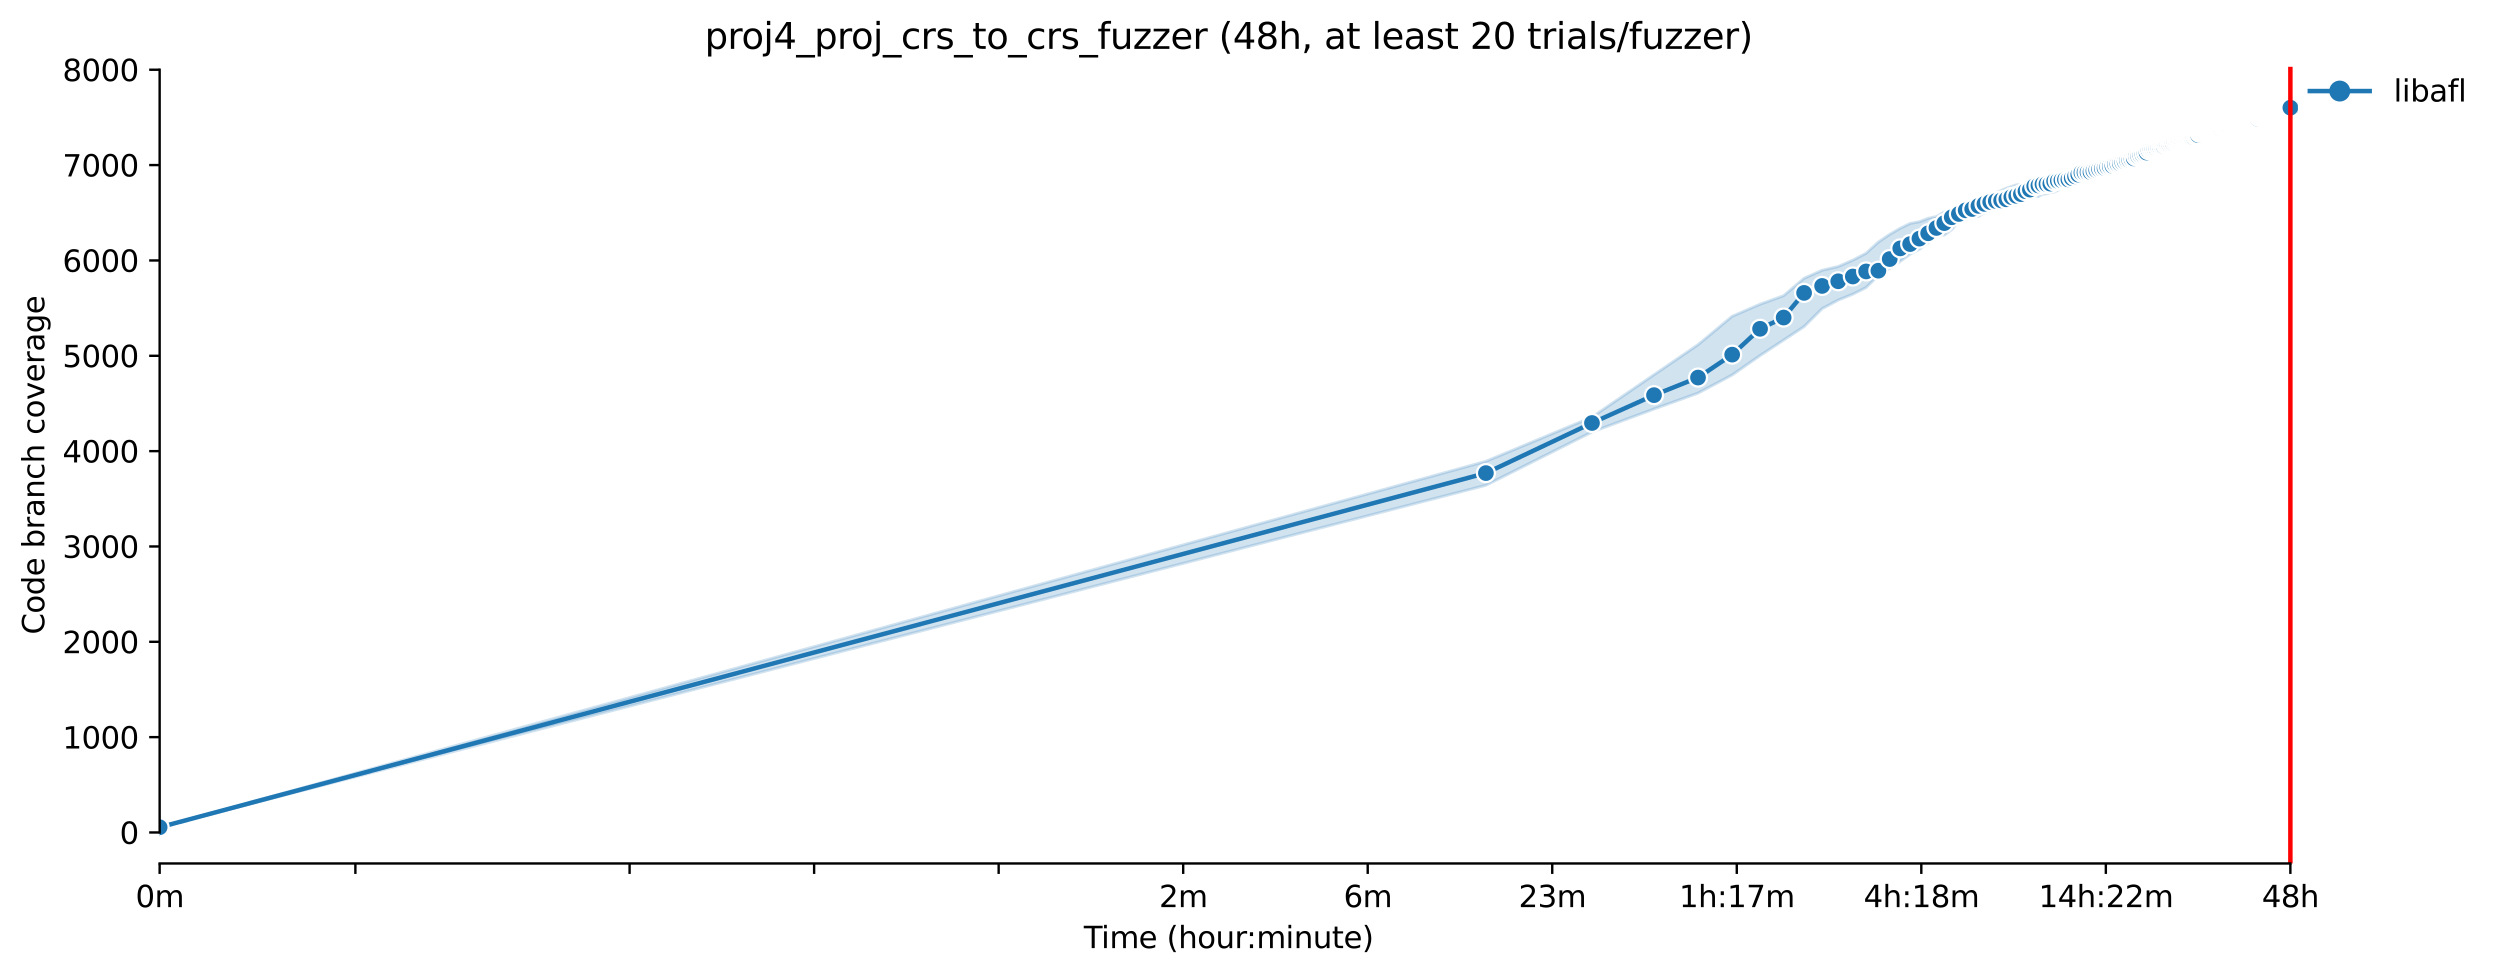 <?xml version="1.0" encoding="utf-8" standalone="no"?>
<!DOCTYPE svg PUBLIC "-//W3C//DTD SVG 1.1//EN"
  "http://www.w3.org/Graphics/SVG/1.1/DTD/svg11.dtd">
<svg xmlns:xlink="http://www.w3.org/1999/xlink" width="835.099pt" height="325.986pt" viewBox="0 0 835.099 325.986" xmlns="http://www.w3.org/2000/svg" version="1.1">
 <defs>
  <style type="text/css">*{stroke-linejoin: round; stroke-linecap: butt}</style>
 </defs>
 <g id="figure_1">
  <g id="patch_1">
   <path d="M 0 325.986 
L 835.099 325.986 
L 835.099 0 
L 0 0 
z
" style="fill: #ffffff"/>
  </g>
  <g id="axes_1">
   <g id="patch_2">
    <path d="M 53.328 288.43 
L 767.568 288.43 
L 767.568 22.318 
L 53.328 22.318 
z
" style="fill: #ffffff"/>
   </g>
   <g id="PolyCollection_1">
    <defs>
     <path id="m33c8fdb700" d="M 53.328 -49.652 
L 53.328 -49.652 
L 496.352 -163.892 
L 531.78 -181.695 
L 552.505 -189.371 
L 567.209 -194.674 
L 578.614 -200.741 
L 587.933 -207.222 
L 595.812 -212.397 
L 602.637 -216.888 
L 608.657 -222.875 
L 614.042 -225.758 
L 618.914 -227.716 
L 623.361 -229.946 
L 627.452 -234.022 
L 631.24 -236.379 
L 634.767 -238.704 
L 638.065 -241.093 
L 641.164 -242.733 
L 644.085 -244.932 
L 646.849 -247.542 
L 649.471 -247.473 
L 651.964 -249.294 
L 654.342 -252.017 
L 656.614 -252.813 
L 658.79 -253.433 
L 660.876 -253.676 
L 662.881 -254.994 
L 664.81 -255.679 
L 666.668 -256.507 
L 668.462 -256.746 
L 670.195 -257.208 
L 671.871 -257.495 
L 673.494 -257.59 
L 675.066 -258.498 
L 676.592 -259.278 
L 678.074 -260.297 
L 679.514 -260.52 
L 680.914 -260.341 
L 682.277 -261.109 
L 683.605 -261.269 
L 684.899 -261.699 
L 686.161 -261.842 
L 687.393 -262.415 
L 688.595 -263.132 
L 689.77 -263.307 
L 690.919 -263.992 
L 692.042 -264.406 
L 693.142 -264.947 
L 694.218 -265.393 
L 695.272 -265.407 
L 696.304 -265.918 
L 697.316 -266.077 
L 698.309 -266.922 
L 699.283 -267.431 
L 700.238 -267.575 
L 701.176 -267.702 
L 702.097 -268.434 
L 703.001 -268.514 
L 703.89 -269.071 
L 704.764 -269.47 
L 705.623 -269.756 
L 706.468 -270.282 
L 707.299 -270.425 
L 708.117 -270.648 
L 708.922 -270.966 
L 709.714 -271.03 
L 710.495 -271.078 
L 711.263 -271.476 
L 712.021 -271.89 
L 712.767 -272.575 
L 713.502 -272.796 
L 714.227 -273.005 
L 714.942 -273.132 
L 715.647 -273.228 
L 716.342 -273.578 
L 717.029 -273.658 
L 717.705 -274.088 
L 718.374 -274.183 
L 719.033 -274.693 
L 719.684 -274.916 
L 720.327 -275.107 
L 720.962 -275.33 
L 721.589 -275.505 
L 722.209 -275.712 
L 722.821 -275.807 
L 723.426 -276.014 
L 724.024 -276.158 
L 724.615 -276.301 
L 725.199 -276.492 
L 725.776 -276.508 
L 726.347 -276.619 
L 726.912 -277.018 
L 727.471 -277.145 
L 728.023 -277.177 
L 728.57 -277.081 
L 729.111 -277.479 
L 729.646 -277.639 
L 730.176 -278.005 
L 730.7 -278.196 
L 731.219 -278.18 
L 731.733 -278.493 
L 732.241 -278.562 
L 732.745 -278.769 
L 733.243 -278.844 
L 733.737 -279.008 
L 734.226 -279.04 
L 734.711 -279.12 
L 735.191 -279.199 
L 735.666 -279.565 
L 736.137 -279.693 
L 736.604 -279.836 
L 737.067 -279.852 
L 737.525 -279.964 
L 737.979 -279.979 
L 738.43 -280.043 
L 738.876 -280.091 
L 739.319 -280.314 
L 739.757 -280.585 
L 740.192 -280.999 
L 740.624 -281.015 
L 741.051 -281.094 
L 741.476 -281.492 
L 741.896 -281.731 
L 742.314 -281.795 
L 742.727 -281.922 
L 743.138 -282.209 
L 743.545 -282.32 
L 743.949 -282.655 
L 744.35 -282.782 
L 744.748 -282.814 
L 745.143 -282.862 
L 745.534 -282.862 
L 745.923 -282.925 
L 746.309 -282.925 
L 746.692 -283.005 
L 747.072 -283.276 
L 747.449 -283.339 
L 747.823 -283.467 
L 748.195 -283.531 
L 748.564 -283.783 
L 748.93 -283.769 
L 749.294 -283.929 
L 749.655 -283.976 
L 750.014 -283.976 
L 750.37 -284.245 
L 750.724 -284.518 
L 751.075 -284.597 
L 751.424 -284.661 
L 751.771 -284.995 
L 752.115 -285.123 
L 752.457 -285.123 
L 752.796 -285.234 
L 753.134 -285.298 
L 753.469 -285.011 
L 753.802 -285.346 
L 754.133 -285.537 
L 754.461 -285.601 
L 754.788 -285.68 
L 755.113 -285.569 
L 755.435 -285.744 
L 755.755 -285.776 
L 756.074 -285.871 
L 756.39 -286.047 
L 756.705 -286.158 
L 757.018 -286.047 
L 757.328 -286.222 
L 757.637 -286.222 
L 757.944 -286.317 
L 758.249 -286.349 
L 758.553 -286.349 
L 758.854 -286.365 
L 759.154 -286.365 
L 759.452 -286.763 
L 759.748 -286.54 
L 760.043 -286.54 
L 760.336 -286.572 
L 760.627 -286.572 
L 760.917 -286.572 
L 761.205 -286.572 
L 761.491 -286.619 
L 761.776 -286.954 
L 762.059 -287.336 
L 762.34 -287.384 
L 762.62 -287.575 
L 762.899 -287.623 
L 763.176 -287.703 
L 763.452 -287.814 
L 763.726 -287.607 
L 763.998 -287.862 
L 764.269 -287.86 
L 764.539 -287.878 
L 764.807 -287.878 
L 765.074 -287.878 
L 765.074 -291.572 
L 765.074 -291.572 
L 764.807 -291.524 
L 764.539 -291.509 
L 764.269 -291.509 
L 763.998 -291.461 
L 763.726 -291.461 
L 763.452 -291.461 
L 763.176 -291.445 
L 762.899 -291.365 
L 762.62 -291.254 
L 762.34 -291.19 
L 762.059 -291.126 
L 761.776 -291.11 
L 761.491 -291.11 
L 761.205 -290.792 
L 760.917 -290.744 
L 760.627 -290.266 
L 760.336 -290.059 
L 760.043 -289.821 
L 759.748 -289.741 
L 759.452 -289.709 
L 759.154 -289.677 
L 758.854 -289.55 
L 758.553 -289.263 
L 758.249 -289.247 
L 757.944 -289.218 
L 757.637 -289.12 
L 757.328 -289.04 
L 757.018 -289.008 
L 756.705 -288.674 
L 756.39 -288.77 
L 756.074 -288.722 
L 755.755 -288.706 
L 755.435 -288.626 
L 755.113 -288.531 
L 754.788 -288.515 
L 754.461 -288.499 
L 754.133 -288.371 
L 753.802 -288.387 
L 753.469 -288.324 
L 753.134 -288.212 
L 752.796 -287.867 
L 752.457 -287.735 
L 752.115 -287.735 
L 751.771 -287.627 
L 751.424 -287.528 
L 751.075 -287.305 
L 750.724 -287.145 
L 750.37 -286.827 
L 750.014 -286.731 
L 749.655 -286.715 
L 749.294 -286.636 
L 748.93 -286.477 
L 748.564 -286.445 
L 748.195 -286.301 
L 747.823 -286.285 
L 747.449 -286.031 
L 747.072 -286.016 
L 746.692 -285.983 
L 746.309 -285.871 
L 745.923 -285.84 
L 745.534 -285.792 
L 745.143 -285.473 
L 744.748 -285.457 
L 744.35 -285.441 
L 743.949 -285.139 
L 743.545 -284.759 
L 743.138 -284.804 
L 742.727 -284.773 
L 742.314 -284.757 
L 741.896 -284.486 
L 741.476 -284.438 
L 741.051 -284.422 
L 740.624 -284.136 
L 740.192 -284.088 
L 739.757 -284.056 
L 739.319 -283.801 
L 738.876 -283.769 
L 738.43 -283.706 
L 737.979 -283.499 
L 737.525 -283.375 
L 737.067 -283.308 
L 736.604 -283.26 
L 736.137 -283.148 
L 735.666 -283.037 
L 735.191 -282.878 
L 734.711 -282.623 
L 734.226 -282.575 
L 733.737 -282.432 
L 733.243 -282.257 
L 732.745 -282.145 
L 732.241 -282.034 
L 731.733 -281.954 
L 731.219 -281.859 
L 730.7 -281.222 
L 730.176 -281.239 
L 729.646 -280.967 
L 729.111 -280.457 
L 728.57 -280.346 
L 728.023 -280.107 
L 727.471 -279.916 
L 726.912 -279.852 
L 726.347 -279.438 
L 725.776 -279.534 
L 725.199 -278.706 
L 724.615 -278.658 
L 724.024 -278.642 
L 723.426 -278.451 
L 722.821 -278.339 
L 722.209 -278.323 
L 721.589 -278.164 
L 720.962 -278.005 
L 720.327 -277.909 
L 719.684 -277.702 
L 719.033 -277.384 
L 718.374 -277.033 
L 717.705 -277.033 
L 717.029 -276.667 
L 716.342 -276.046 
L 715.647 -275.823 
L 714.942 -275.998 
L 714.227 -275.632 
L 713.502 -275.059 
L 712.767 -274.916 
L 712.021 -273.737 
L 711.263 -273.514 
L 710.495 -273.451 
L 709.714 -273.355 
L 708.922 -273.148 
L 708.117 -272.654 
L 707.299 -272.479 
L 706.468 -272.338 
L 705.623 -272.401 
L 704.764 -272.384 
L 703.89 -272.177 
L 703.001 -271.874 
L 702.097 -271.349 
L 701.176 -270.903 
L 700.238 -270.95 
L 699.283 -270.6 
L 698.309 -270.234 
L 697.316 -270.027 
L 696.304 -270.011 
L 695.272 -269.374 
L 694.218 -269.406 
L 693.142 -269.278 
L 692.042 -269.135 
L 690.919 -268.721 
L 689.77 -268.068 
L 688.595 -267.861 
L 687.393 -267.766 
L 686.161 -267.145 
L 684.899 -266.858 
L 683.605 -266.715 
L 682.277 -266.348 
L 680.914 -265.934 
L 679.514 -265.504 
L 678.074 -265.09 
L 676.592 -264.724 
L 675.066 -264.374 
L 673.494 -264.215 
L 671.871 -263.657 
L 670.195 -263.1 
L 668.462 -262.351 
L 666.668 -261.507 
L 664.81 -259.66 
L 662.881 -258.816 
L 660.876 -258.498 
L 658.79 -257.94 
L 656.614 -257.112 
L 654.342 -255.934 
L 651.964 -255.743 
L 649.471 -255.17 
L 646.849 -253.641 
L 644.085 -253.036 
L 641.164 -251.921 
L 638.065 -251.332 
L 634.767 -249.736 
L 631.24 -247.685 
L 627.452 -245.121 
L 623.361 -241.395 
L 618.914 -239.07 
L 614.042 -236.957 
L 608.657 -235.694 
L 602.637 -233.019 
L 595.812 -227.207 
L 587.933 -224.356 
L 578.614 -220.328 
L 567.209 -210.837 
L 552.505 -200.804 
L 531.78 -186.648 
L 496.352 -171.887 
L 53.328 -49.652 
z
" style="stroke: #1f77b4; stroke-opacity: 0.2"/>
    </defs>
    <g clip-path="url(#p987790bbfb)">
     <use xlink:href="#m33c8fdb700" x="0" y="325.986" style="fill: #1f77b4; fill-opacity: 0.2; stroke: #1f77b4; stroke-opacity: 0.2"/>
    </g>
   </g>
   <g id="matplotlib.axis_1">
    <g id="xtick_1">
     <g id="line2d_1">
      <defs>
       <path id="m3ef75cc709" d="M 0 0 
L 0 3.5 
" style="stroke: #000000; stroke-width: 0.8"/>
      </defs>
      <g>
       <use xlink:href="#m3ef75cc709" x="53.328" y="288.43" style="stroke: #000000; stroke-width: 0.8"/>
      </g>
     </g>
     <g id="text_1">
      <!-- 0m -->
      <g transform="translate(45.277 303.029) scale(0.1 -0.1)">
       <defs>
        <path id="DejaVuSans-30" d="M 2034 4250 
Q 1547 4250 1301 3770 
Q 1056 3291 1056 2328 
Q 1056 1369 1301 889 
Q 1547 409 2034 409 
Q 2525 409 2770 889 
Q 3016 1369 3016 2328 
Q 3016 3291 2770 3770 
Q 2525 4250 2034 4250 
z
M 2034 4750 
Q 2819 4750 3233 4129 
Q 3647 3509 3647 2328 
Q 3647 1150 3233 529 
Q 2819 -91 2034 -91 
Q 1250 -91 836 529 
Q 422 1150 422 2328 
Q 422 3509 836 4129 
Q 1250 4750 2034 4750 
z
" transform="scale(0.016)"/>
        <path id="DejaVuSans-6d" d="M 3328 2828 
Q 3544 3216 3844 3400 
Q 4144 3584 4550 3584 
Q 5097 3584 5394 3201 
Q 5691 2819 5691 2113 
L 5691 0 
L 5113 0 
L 5113 2094 
Q 5113 2597 4934 2840 
Q 4756 3084 4391 3084 
Q 3944 3084 3684 2787 
Q 3425 2491 3425 1978 
L 3425 0 
L 2847 0 
L 2847 2094 
Q 2847 2600 2669 2842 
Q 2491 3084 2119 3084 
Q 1678 3084 1418 2786 
Q 1159 2488 1159 1978 
L 1159 0 
L 581 0 
L 581 3500 
L 1159 3500 
L 1159 2956 
Q 1356 3278 1631 3431 
Q 1906 3584 2284 3584 
Q 2666 3584 2933 3390 
Q 3200 3197 3328 2828 
z
" transform="scale(0.016)"/>
       </defs>
       <use xlink:href="#DejaVuSans-30"/>
       <use xlink:href="#DejaVuSans-6d" x="63.623"/>
      </g>
     </g>
    </g>
    <g id="xtick_2">
     <g id="line2d_2">
      <g>
       <use xlink:href="#m3ef75cc709" x="118.712" y="288.43" style="stroke: #000000; stroke-width: 0.8"/>
      </g>
     </g>
    </g>
    <g id="xtick_3">
     <g id="line2d_3">
      <g>
       <use xlink:href="#m3ef75cc709" x="210.308" y="288.43" style="stroke: #000000; stroke-width: 0.8"/>
      </g>
     </g>
    </g>
    <g id="xtick_4">
     <g id="line2d_4">
      <g>
       <use xlink:href="#m3ef75cc709" x="271.948" y="288.43" style="stroke: #000000; stroke-width: 0.8"/>
      </g>
     </g>
    </g>
    <g id="xtick_5">
     <g id="line2d_5">
      <g>
       <use xlink:href="#m3ef75cc709" x="333.589" y="288.43" style="stroke: #000000; stroke-width: 0.8"/>
      </g>
     </g>
    </g>
    <g id="xtick_6">
     <g id="line2d_6">
      <g>
       <use xlink:href="#m3ef75cc709" x="395.23" y="288.43" style="stroke: #000000; stroke-width: 0.8"/>
      </g>
     </g>
     <g id="text_2">
      <!-- 2m -->
      <g transform="translate(387.178 303.029) scale(0.1 -0.1)">
       <defs>
        <path id="DejaVuSans-32" d="M 1228 531 
L 3431 531 
L 3431 0 
L 469 0 
L 469 531 
Q 828 903 1448 1529 
Q 2069 2156 2228 2338 
Q 2531 2678 2651 2914 
Q 2772 3150 2772 3378 
Q 2772 3750 2511 3984 
Q 2250 4219 1831 4219 
Q 1534 4219 1204 4116 
Q 875 4013 500 3803 
L 500 4441 
Q 881 4594 1212 4672 
Q 1544 4750 1819 4750 
Q 2544 4750 2975 4387 
Q 3406 4025 3406 3419 
Q 3406 3131 3298 2873 
Q 3191 2616 2906 2266 
Q 2828 2175 2409 1742 
Q 1991 1309 1228 531 
z
" transform="scale(0.016)"/>
       </defs>
       <use xlink:href="#DejaVuSans-32"/>
       <use xlink:href="#DejaVuSans-6d" x="63.623"/>
      </g>
     </g>
    </g>
    <g id="xtick_7">
     <g id="line2d_7">
      <g>
       <use xlink:href="#m3ef75cc709" x="456.871" y="288.43" style="stroke: #000000; stroke-width: 0.8"/>
      </g>
     </g>
     <g id="text_3">
      <!-- 6m -->
      <g transform="translate(448.819 303.029) scale(0.1 -0.1)">
       <defs>
        <path id="DejaVuSans-36" d="M 2113 2584 
Q 1688 2584 1439 2293 
Q 1191 2003 1191 1497 
Q 1191 994 1439 701 
Q 1688 409 2113 409 
Q 2538 409 2786 701 
Q 3034 994 3034 1497 
Q 3034 2003 2786 2293 
Q 2538 2584 2113 2584 
z
M 3366 4563 
L 3366 3988 
Q 3128 4100 2886 4159 
Q 2644 4219 2406 4219 
Q 1781 4219 1451 3797 
Q 1122 3375 1075 2522 
Q 1259 2794 1537 2939 
Q 1816 3084 2150 3084 
Q 2853 3084 3261 2657 
Q 3669 2231 3669 1497 
Q 3669 778 3244 343 
Q 2819 -91 2113 -91 
Q 1303 -91 875 529 
Q 447 1150 447 2328 
Q 447 3434 972 4092 
Q 1497 4750 2381 4750 
Q 2619 4750 2861 4703 
Q 3103 4656 3366 4563 
z
" transform="scale(0.016)"/>
       </defs>
       <use xlink:href="#DejaVuSans-36"/>
       <use xlink:href="#DejaVuSans-6d" x="63.623"/>
      </g>
     </g>
    </g>
    <g id="xtick_8">
     <g id="line2d_8">
      <g>
       <use xlink:href="#m3ef75cc709" x="518.511" y="288.43" style="stroke: #000000; stroke-width: 0.8"/>
      </g>
     </g>
     <g id="text_4">
      <!-- 23m -->
      <g transform="translate(507.279 303.029) scale(0.1 -0.1)">
       <defs>
        <path id="DejaVuSans-33" d="M 2597 2516 
Q 3050 2419 3304 2112 
Q 3559 1806 3559 1356 
Q 3559 666 3084 287 
Q 2609 -91 1734 -91 
Q 1441 -91 1130 -33 
Q 819 25 488 141 
L 488 750 
Q 750 597 1062 519 
Q 1375 441 1716 441 
Q 2309 441 2620 675 
Q 2931 909 2931 1356 
Q 2931 1769 2642 2001 
Q 2353 2234 1838 2234 
L 1294 2234 
L 1294 2753 
L 1863 2753 
Q 2328 2753 2575 2939 
Q 2822 3125 2822 3475 
Q 2822 3834 2567 4026 
Q 2313 4219 1838 4219 
Q 1578 4219 1281 4162 
Q 984 4106 628 3988 
L 628 4550 
Q 988 4650 1302 4700 
Q 1616 4750 1894 4750 
Q 2613 4750 3031 4423 
Q 3450 4097 3450 3541 
Q 3450 3153 3228 2886 
Q 3006 2619 2597 2516 
z
" transform="scale(0.016)"/>
       </defs>
       <use xlink:href="#DejaVuSans-32"/>
       <use xlink:href="#DejaVuSans-33" x="63.623"/>
       <use xlink:href="#DejaVuSans-6d" x="127.246"/>
      </g>
     </g>
    </g>
    <g id="xtick_9">
     <g id="line2d_9">
      <g>
       <use xlink:href="#m3ef75cc709" x="580.152" y="288.43" style="stroke: #000000; stroke-width: 0.8"/>
      </g>
     </g>
     <g id="text_5">
      <!-- 1h:17m -->
      <g transform="translate(560.885 303.029) scale(0.1 -0.1)">
       <defs>
        <path id="DejaVuSans-31" d="M 794 531 
L 1825 531 
L 1825 4091 
L 703 3866 
L 703 4441 
L 1819 4666 
L 2450 4666 
L 2450 531 
L 3481 531 
L 3481 0 
L 794 0 
L 794 531 
z
" transform="scale(0.016)"/>
        <path id="DejaVuSans-68" d="M 3513 2113 
L 3513 0 
L 2938 0 
L 2938 2094 
Q 2938 2591 2744 2837 
Q 2550 3084 2163 3084 
Q 1697 3084 1428 2787 
Q 1159 2491 1159 1978 
L 1159 0 
L 581 0 
L 581 4863 
L 1159 4863 
L 1159 2956 
Q 1366 3272 1645 3428 
Q 1925 3584 2291 3584 
Q 2894 3584 3203 3211 
Q 3513 2838 3513 2113 
z
" transform="scale(0.016)"/>
        <path id="DejaVuSans-3a" d="M 750 794 
L 1409 794 
L 1409 0 
L 750 0 
L 750 794 
z
M 750 3309 
L 1409 3309 
L 1409 2516 
L 750 2516 
L 750 3309 
z
" transform="scale(0.016)"/>
        <path id="DejaVuSans-37" d="M 525 4666 
L 3525 4666 
L 3525 4397 
L 1831 0 
L 1172 0 
L 2766 4134 
L 525 4134 
L 525 4666 
z
" transform="scale(0.016)"/>
       </defs>
       <use xlink:href="#DejaVuSans-31"/>
       <use xlink:href="#DejaVuSans-68" x="63.623"/>
       <use xlink:href="#DejaVuSans-3a" x="127.002"/>
       <use xlink:href="#DejaVuSans-31" x="160.693"/>
       <use xlink:href="#DejaVuSans-37" x="224.316"/>
       <use xlink:href="#DejaVuSans-6d" x="287.939"/>
      </g>
     </g>
    </g>
    <g id="xtick_10">
     <g id="line2d_10">
      <g>
       <use xlink:href="#m3ef75cc709" x="641.793" y="288.43" style="stroke: #000000; stroke-width: 0.8"/>
      </g>
     </g>
     <g id="text_6">
      <!-- 4h:18m -->
      <g transform="translate(622.526 303.029) scale(0.1 -0.1)">
       <defs>
        <path id="DejaVuSans-34" d="M 2419 4116 
L 825 1625 
L 2419 1625 
L 2419 4116 
z
M 2253 4666 
L 3047 4666 
L 3047 1625 
L 3713 1625 
L 3713 1100 
L 3047 1100 
L 3047 0 
L 2419 0 
L 2419 1100 
L 313 1100 
L 313 1709 
L 2253 4666 
z
" transform="scale(0.016)"/>
        <path id="DejaVuSans-38" d="M 2034 2216 
Q 1584 2216 1326 1975 
Q 1069 1734 1069 1313 
Q 1069 891 1326 650 
Q 1584 409 2034 409 
Q 2484 409 2743 651 
Q 3003 894 3003 1313 
Q 3003 1734 2745 1975 
Q 2488 2216 2034 2216 
z
M 1403 2484 
Q 997 2584 770 2862 
Q 544 3141 544 3541 
Q 544 4100 942 4425 
Q 1341 4750 2034 4750 
Q 2731 4750 3128 4425 
Q 3525 4100 3525 3541 
Q 3525 3141 3298 2862 
Q 3072 2584 2669 2484 
Q 3125 2378 3379 2068 
Q 3634 1759 3634 1313 
Q 3634 634 3220 271 
Q 2806 -91 2034 -91 
Q 1263 -91 848 271 
Q 434 634 434 1313 
Q 434 1759 690 2068 
Q 947 2378 1403 2484 
z
M 1172 3481 
Q 1172 3119 1398 2916 
Q 1625 2713 2034 2713 
Q 2441 2713 2670 2916 
Q 2900 3119 2900 3481 
Q 2900 3844 2670 4047 
Q 2441 4250 2034 4250 
Q 1625 4250 1398 4047 
Q 1172 3844 1172 3481 
z
" transform="scale(0.016)"/>
       </defs>
       <use xlink:href="#DejaVuSans-34"/>
       <use xlink:href="#DejaVuSans-68" x="63.623"/>
       <use xlink:href="#DejaVuSans-3a" x="127.002"/>
       <use xlink:href="#DejaVuSans-31" x="160.693"/>
       <use xlink:href="#DejaVuSans-38" x="224.316"/>
       <use xlink:href="#DejaVuSans-6d" x="287.939"/>
      </g>
     </g>
    </g>
    <g id="xtick_11">
     <g id="line2d_11">
      <g>
       <use xlink:href="#m3ef75cc709" x="703.434" y="288.43" style="stroke: #000000; stroke-width: 0.8"/>
      </g>
     </g>
     <g id="text_7">
      <!-- 14h:22m -->
      <g transform="translate(680.985 303.029) scale(0.1 -0.1)">
       <use xlink:href="#DejaVuSans-31"/>
       <use xlink:href="#DejaVuSans-34" x="63.623"/>
       <use xlink:href="#DejaVuSans-68" x="127.246"/>
       <use xlink:href="#DejaVuSans-3a" x="190.625"/>
       <use xlink:href="#DejaVuSans-32" x="224.316"/>
       <use xlink:href="#DejaVuSans-32" x="287.939"/>
       <use xlink:href="#DejaVuSans-6d" x="351.562"/>
      </g>
     </g>
    </g>
    <g id="xtick_12">
     <g id="line2d_12">
      <g>
       <use xlink:href="#m3ef75cc709" x="765.075" y="288.43" style="stroke: #000000; stroke-width: 0.8"/>
      </g>
     </g>
     <g id="text_8">
      <!-- 48h -->
      <g transform="translate(755.543 303.029) scale(0.1 -0.1)">
       <use xlink:href="#DejaVuSans-34"/>
       <use xlink:href="#DejaVuSans-38" x="63.623"/>
       <use xlink:href="#DejaVuSans-68" x="127.246"/>
      </g>
     </g>
    </g>
    <g id="text_9">
     <!-- Time (hour:minute) -->
     <g transform="translate(362.041 316.707) scale(0.1 -0.1)">
      <defs>
       <path id="DejaVuSans-54" d="M -19 4666 
L 3928 4666 
L 3928 4134 
L 2272 4134 
L 2272 0 
L 1638 0 
L 1638 4134 
L -19 4134 
L -19 4666 
z
" transform="scale(0.016)"/>
       <path id="DejaVuSans-69" d="M 603 3500 
L 1178 3500 
L 1178 0 
L 603 0 
L 603 3500 
z
M 603 4863 
L 1178 4863 
L 1178 4134 
L 603 4134 
L 603 4863 
z
" transform="scale(0.016)"/>
       <path id="DejaVuSans-65" d="M 3597 1894 
L 3597 1613 
L 953 1613 
Q 991 1019 1311 708 
Q 1631 397 2203 397 
Q 2534 397 2845 478 
Q 3156 559 3463 722 
L 3463 178 
Q 3153 47 2828 -22 
Q 2503 -91 2169 -91 
Q 1331 -91 842 396 
Q 353 884 353 1716 
Q 353 2575 817 3079 
Q 1281 3584 2069 3584 
Q 2775 3584 3186 3129 
Q 3597 2675 3597 1894 
z
M 3022 2063 
Q 3016 2534 2758 2815 
Q 2500 3097 2075 3097 
Q 1594 3097 1305 2825 
Q 1016 2553 972 2059 
L 3022 2063 
z
" transform="scale(0.016)"/>
       <path id="DejaVuSans-20" transform="scale(0.016)"/>
       <path id="DejaVuSans-28" d="M 1984 4856 
Q 1566 4138 1362 3434 
Q 1159 2731 1159 2009 
Q 1159 1288 1364 580 
Q 1569 -128 1984 -844 
L 1484 -844 
Q 1016 -109 783 600 
Q 550 1309 550 2009 
Q 550 2706 781 3412 
Q 1013 4119 1484 4856 
L 1984 4856 
z
" transform="scale(0.016)"/>
       <path id="DejaVuSans-6f" d="M 1959 3097 
Q 1497 3097 1228 2736 
Q 959 2375 959 1747 
Q 959 1119 1226 758 
Q 1494 397 1959 397 
Q 2419 397 2687 759 
Q 2956 1122 2956 1747 
Q 2956 2369 2687 2733 
Q 2419 3097 1959 3097 
z
M 1959 3584 
Q 2709 3584 3137 3096 
Q 3566 2609 3566 1747 
Q 3566 888 3137 398 
Q 2709 -91 1959 -91 
Q 1206 -91 779 398 
Q 353 888 353 1747 
Q 353 2609 779 3096 
Q 1206 3584 1959 3584 
z
" transform="scale(0.016)"/>
       <path id="DejaVuSans-75" d="M 544 1381 
L 544 3500 
L 1119 3500 
L 1119 1403 
Q 1119 906 1312 657 
Q 1506 409 1894 409 
Q 2359 409 2629 706 
Q 2900 1003 2900 1516 
L 2900 3500 
L 3475 3500 
L 3475 0 
L 2900 0 
L 2900 538 
Q 2691 219 2414 64 
Q 2138 -91 1772 -91 
Q 1169 -91 856 284 
Q 544 659 544 1381 
z
M 1991 3584 
L 1991 3584 
z
" transform="scale(0.016)"/>
       <path id="DejaVuSans-72" d="M 2631 2963 
Q 2534 3019 2420 3045 
Q 2306 3072 2169 3072 
Q 1681 3072 1420 2755 
Q 1159 2438 1159 1844 
L 1159 0 
L 581 0 
L 581 3500 
L 1159 3500 
L 1159 2956 
Q 1341 3275 1631 3429 
Q 1922 3584 2338 3584 
Q 2397 3584 2469 3576 
Q 2541 3569 2628 3553 
L 2631 2963 
z
" transform="scale(0.016)"/>
       <path id="DejaVuSans-6e" d="M 3513 2113 
L 3513 0 
L 2938 0 
L 2938 2094 
Q 2938 2591 2744 2837 
Q 2550 3084 2163 3084 
Q 1697 3084 1428 2787 
Q 1159 2491 1159 1978 
L 1159 0 
L 581 0 
L 581 3500 
L 1159 3500 
L 1159 2956 
Q 1366 3272 1645 3428 
Q 1925 3584 2291 3584 
Q 2894 3584 3203 3211 
Q 3513 2838 3513 2113 
z
" transform="scale(0.016)"/>
       <path id="DejaVuSans-74" d="M 1172 4494 
L 1172 3500 
L 2356 3500 
L 2356 3053 
L 1172 3053 
L 1172 1153 
Q 1172 725 1289 603 
Q 1406 481 1766 481 
L 2356 481 
L 2356 0 
L 1766 0 
Q 1100 0 847 248 
Q 594 497 594 1153 
L 594 3053 
L 172 3053 
L 172 3500 
L 594 3500 
L 594 4494 
L 1172 4494 
z
" transform="scale(0.016)"/>
       <path id="DejaVuSans-29" d="M 513 4856 
L 1013 4856 
Q 1481 4119 1714 3412 
Q 1947 2706 1947 2009 
Q 1947 1309 1714 600 
Q 1481 -109 1013 -844 
L 513 -844 
Q 928 -128 1133 580 
Q 1338 1288 1338 2009 
Q 1338 2731 1133 3434 
Q 928 4138 513 4856 
z
" transform="scale(0.016)"/>
      </defs>
      <use xlink:href="#DejaVuSans-54"/>
      <use xlink:href="#DejaVuSans-69" x="57.959"/>
      <use xlink:href="#DejaVuSans-6d" x="85.742"/>
      <use xlink:href="#DejaVuSans-65" x="183.154"/>
      <use xlink:href="#DejaVuSans-20" x="244.678"/>
      <use xlink:href="#DejaVuSans-28" x="276.465"/>
      <use xlink:href="#DejaVuSans-68" x="315.479"/>
      <use xlink:href="#DejaVuSans-6f" x="378.857"/>
      <use xlink:href="#DejaVuSans-75" x="440.039"/>
      <use xlink:href="#DejaVuSans-72" x="503.418"/>
      <use xlink:href="#DejaVuSans-3a" x="542.781"/>
      <use xlink:href="#DejaVuSans-6d" x="576.473"/>
      <use xlink:href="#DejaVuSans-69" x="673.885"/>
      <use xlink:href="#DejaVuSans-6e" x="701.668"/>
      <use xlink:href="#DejaVuSans-75" x="765.047"/>
      <use xlink:href="#DejaVuSans-74" x="828.426"/>
      <use xlink:href="#DejaVuSans-65" x="867.635"/>
      <use xlink:href="#DejaVuSans-29" x="929.158"/>
     </g>
    </g>
   </g>
   <g id="matplotlib.axis_2">
    <g id="ytick_1">
     <g id="line2d_13">
      <defs>
       <path id="m8a768254ad" d="M 0 0 
L -3.5 0 
" style="stroke: #000000; stroke-width: 0.8"/>
      </defs>
      <g>
       <use xlink:href="#m8a768254ad" x="53.328" y="278.086" style="stroke: #000000; stroke-width: 0.8"/>
      </g>
     </g>
     <g id="text_10">
      <!-- 0 -->
      <g transform="translate(39.966 281.885) scale(0.1 -0.1)">
       <use xlink:href="#DejaVuSans-30"/>
      </g>
     </g>
    </g>
    <g id="ytick_2">
     <g id="line2d_14">
      <g>
       <use xlink:href="#m8a768254ad" x="53.328" y="246.237" style="stroke: #000000; stroke-width: 0.8"/>
      </g>
     </g>
     <g id="text_11">
      <!-- 1000 -->
      <g transform="translate(20.878 250.037) scale(0.1 -0.1)">
       <use xlink:href="#DejaVuSans-31"/>
       <use xlink:href="#DejaVuSans-30" x="63.623"/>
       <use xlink:href="#DejaVuSans-30" x="127.246"/>
       <use xlink:href="#DejaVuSans-30" x="190.869"/>
      </g>
     </g>
    </g>
    <g id="ytick_3">
     <g id="line2d_15">
      <g>
       <use xlink:href="#m8a768254ad" x="53.328" y="214.389" style="stroke: #000000; stroke-width: 0.8"/>
      </g>
     </g>
     <g id="text_12">
      <!-- 2000 -->
      <g transform="translate(20.878 218.188) scale(0.1 -0.1)">
       <use xlink:href="#DejaVuSans-32"/>
       <use xlink:href="#DejaVuSans-30" x="63.623"/>
       <use xlink:href="#DejaVuSans-30" x="127.246"/>
       <use xlink:href="#DejaVuSans-30" x="190.869"/>
      </g>
     </g>
    </g>
    <g id="ytick_4">
     <g id="line2d_16">
      <g>
       <use xlink:href="#m8a768254ad" x="53.328" y="182.541" style="stroke: #000000; stroke-width: 0.8"/>
      </g>
     </g>
     <g id="text_13">
      <!-- 3000 -->
      <g transform="translate(20.878 186.34) scale(0.1 -0.1)">
       <use xlink:href="#DejaVuSans-33"/>
       <use xlink:href="#DejaVuSans-30" x="63.623"/>
       <use xlink:href="#DejaVuSans-30" x="127.246"/>
       <use xlink:href="#DejaVuSans-30" x="190.869"/>
      </g>
     </g>
    </g>
    <g id="ytick_5">
     <g id="line2d_17">
      <g>
       <use xlink:href="#m8a768254ad" x="53.328" y="150.692" style="stroke: #000000; stroke-width: 0.8"/>
      </g>
     </g>
     <g id="text_14">
      <!-- 4000 -->
      <g transform="translate(20.878 154.492) scale(0.1 -0.1)">
       <use xlink:href="#DejaVuSans-34"/>
       <use xlink:href="#DejaVuSans-30" x="63.623"/>
       <use xlink:href="#DejaVuSans-30" x="127.246"/>
       <use xlink:href="#DejaVuSans-30" x="190.869"/>
      </g>
     </g>
    </g>
    <g id="ytick_6">
     <g id="line2d_18">
      <g>
       <use xlink:href="#m8a768254ad" x="53.328" y="118.844" style="stroke: #000000; stroke-width: 0.8"/>
      </g>
     </g>
     <g id="text_15">
      <!-- 5000 -->
      <g transform="translate(20.878 122.643) scale(0.1 -0.1)">
       <defs>
        <path id="DejaVuSans-35" d="M 691 4666 
L 3169 4666 
L 3169 4134 
L 1269 4134 
L 1269 2991 
Q 1406 3038 1543 3061 
Q 1681 3084 1819 3084 
Q 2600 3084 3056 2656 
Q 3513 2228 3513 1497 
Q 3513 744 3044 326 
Q 2575 -91 1722 -91 
Q 1428 -91 1123 -41 
Q 819 9 494 109 
L 494 744 
Q 775 591 1075 516 
Q 1375 441 1709 441 
Q 2250 441 2565 725 
Q 2881 1009 2881 1497 
Q 2881 1984 2565 2268 
Q 2250 2553 1709 2553 
Q 1456 2553 1204 2497 
Q 953 2441 691 2322 
L 691 4666 
z
" transform="scale(0.016)"/>
       </defs>
       <use xlink:href="#DejaVuSans-35"/>
       <use xlink:href="#DejaVuSans-30" x="63.623"/>
       <use xlink:href="#DejaVuSans-30" x="127.246"/>
       <use xlink:href="#DejaVuSans-30" x="190.869"/>
      </g>
     </g>
    </g>
    <g id="ytick_7">
     <g id="line2d_19">
      <g>
       <use xlink:href="#m8a768254ad" x="53.328" y="86.996" style="stroke: #000000; stroke-width: 0.8"/>
      </g>
     </g>
     <g id="text_16">
      <!-- 6000 -->
      <g transform="translate(20.878 90.795) scale(0.1 -0.1)">
       <use xlink:href="#DejaVuSans-36"/>
       <use xlink:href="#DejaVuSans-30" x="63.623"/>
       <use xlink:href="#DejaVuSans-30" x="127.246"/>
       <use xlink:href="#DejaVuSans-30" x="190.869"/>
      </g>
     </g>
    </g>
    <g id="ytick_8">
     <g id="line2d_20">
      <g>
       <use xlink:href="#m8a768254ad" x="53.328" y="55.147" style="stroke: #000000; stroke-width: 0.8"/>
      </g>
     </g>
     <g id="text_17">
      <!-- 7000 -->
      <g transform="translate(20.878 58.947) scale(0.1 -0.1)">
       <use xlink:href="#DejaVuSans-37"/>
       <use xlink:href="#DejaVuSans-30" x="63.623"/>
       <use xlink:href="#DejaVuSans-30" x="127.246"/>
       <use xlink:href="#DejaVuSans-30" x="190.869"/>
      </g>
     </g>
    </g>
    <g id="ytick_9">
     <g id="line2d_21">
      <g>
       <use xlink:href="#m8a768254ad" x="53.328" y="23.299" style="stroke: #000000; stroke-width: 0.8"/>
      </g>
     </g>
     <g id="text_18">
      <!-- 8000 -->
      <g transform="translate(20.878 27.098) scale(0.1 -0.1)">
       <use xlink:href="#DejaVuSans-38"/>
       <use xlink:href="#DejaVuSans-30" x="63.623"/>
       <use xlink:href="#DejaVuSans-30" x="127.246"/>
       <use xlink:href="#DejaVuSans-30" x="190.869"/>
      </g>
     </g>
    </g>
    <g id="text_19">
     <!-- Code branch coverage -->
     <g transform="translate(14.798 211.949) rotate(-90) scale(0.1 -0.1)">
      <defs>
       <path id="DejaVuSans-43" d="M 4122 4306 
L 4122 3641 
Q 3803 3938 3442 4084 
Q 3081 4231 2675 4231 
Q 1875 4231 1450 3742 
Q 1025 3253 1025 2328 
Q 1025 1406 1450 917 
Q 1875 428 2675 428 
Q 3081 428 3442 575 
Q 3803 722 4122 1019 
L 4122 359 
Q 3791 134 3420 21 
Q 3050 -91 2638 -91 
Q 1578 -91 968 557 
Q 359 1206 359 2328 
Q 359 3453 968 4101 
Q 1578 4750 2638 4750 
Q 3056 4750 3426 4639 
Q 3797 4528 4122 4306 
z
" transform="scale(0.016)"/>
       <path id="DejaVuSans-64" d="M 2906 2969 
L 2906 4863 
L 3481 4863 
L 3481 0 
L 2906 0 
L 2906 525 
Q 2725 213 2448 61 
Q 2172 -91 1784 -91 
Q 1150 -91 751 415 
Q 353 922 353 1747 
Q 353 2572 751 3078 
Q 1150 3584 1784 3584 
Q 2172 3584 2448 3432 
Q 2725 3281 2906 2969 
z
M 947 1747 
Q 947 1113 1208 752 
Q 1469 391 1925 391 
Q 2381 391 2643 752 
Q 2906 1113 2906 1747 
Q 2906 2381 2643 2742 
Q 2381 3103 1925 3103 
Q 1469 3103 1208 2742 
Q 947 2381 947 1747 
z
" transform="scale(0.016)"/>
       <path id="DejaVuSans-62" d="M 3116 1747 
Q 3116 2381 2855 2742 
Q 2594 3103 2138 3103 
Q 1681 3103 1420 2742 
Q 1159 2381 1159 1747 
Q 1159 1113 1420 752 
Q 1681 391 2138 391 
Q 2594 391 2855 752 
Q 3116 1113 3116 1747 
z
M 1159 2969 
Q 1341 3281 1617 3432 
Q 1894 3584 2278 3584 
Q 2916 3584 3314 3078 
Q 3713 2572 3713 1747 
Q 3713 922 3314 415 
Q 2916 -91 2278 -91 
Q 1894 -91 1617 61 
Q 1341 213 1159 525 
L 1159 0 
L 581 0 
L 581 4863 
L 1159 4863 
L 1159 2969 
z
" transform="scale(0.016)"/>
       <path id="DejaVuSans-61" d="M 2194 1759 
Q 1497 1759 1228 1600 
Q 959 1441 959 1056 
Q 959 750 1161 570 
Q 1363 391 1709 391 
Q 2188 391 2477 730 
Q 2766 1069 2766 1631 
L 2766 1759 
L 2194 1759 
z
M 3341 1997 
L 3341 0 
L 2766 0 
L 2766 531 
Q 2569 213 2275 61 
Q 1981 -91 1556 -91 
Q 1019 -91 701 211 
Q 384 513 384 1019 
Q 384 1609 779 1909 
Q 1175 2209 1959 2209 
L 2766 2209 
L 2766 2266 
Q 2766 2663 2505 2880 
Q 2244 3097 1772 3097 
Q 1472 3097 1187 3025 
Q 903 2953 641 2809 
L 641 3341 
Q 956 3463 1253 3523 
Q 1550 3584 1831 3584 
Q 2591 3584 2966 3190 
Q 3341 2797 3341 1997 
z
" transform="scale(0.016)"/>
       <path id="DejaVuSans-63" d="M 3122 3366 
L 3122 2828 
Q 2878 2963 2633 3030 
Q 2388 3097 2138 3097 
Q 1578 3097 1268 2742 
Q 959 2388 959 1747 
Q 959 1106 1268 751 
Q 1578 397 2138 397 
Q 2388 397 2633 464 
Q 2878 531 3122 666 
L 3122 134 
Q 2881 22 2623 -34 
Q 2366 -91 2075 -91 
Q 1284 -91 818 406 
Q 353 903 353 1747 
Q 353 2603 823 3093 
Q 1294 3584 2113 3584 
Q 2378 3584 2631 3529 
Q 2884 3475 3122 3366 
z
" transform="scale(0.016)"/>
       <path id="DejaVuSans-76" d="M 191 3500 
L 800 3500 
L 1894 563 
L 2988 3500 
L 3597 3500 
L 2284 0 
L 1503 0 
L 191 3500 
z
" transform="scale(0.016)"/>
       <path id="DejaVuSans-67" d="M 2906 1791 
Q 2906 2416 2648 2759 
Q 2391 3103 1925 3103 
Q 1463 3103 1205 2759 
Q 947 2416 947 1791 
Q 947 1169 1205 825 
Q 1463 481 1925 481 
Q 2391 481 2648 825 
Q 2906 1169 2906 1791 
z
M 3481 434 
Q 3481 -459 3084 -895 
Q 2688 -1331 1869 -1331 
Q 1566 -1331 1297 -1286 
Q 1028 -1241 775 -1147 
L 775 -588 
Q 1028 -725 1275 -790 
Q 1522 -856 1778 -856 
Q 2344 -856 2625 -561 
Q 2906 -266 2906 331 
L 2906 616 
Q 2728 306 2450 153 
Q 2172 0 1784 0 
Q 1141 0 747 490 
Q 353 981 353 1791 
Q 353 2603 747 3093 
Q 1141 3584 1784 3584 
Q 2172 3584 2450 3431 
Q 2728 3278 2906 2969 
L 2906 3500 
L 3481 3500 
L 3481 434 
z
" transform="scale(0.016)"/>
      </defs>
      <use xlink:href="#DejaVuSans-43"/>
      <use xlink:href="#DejaVuSans-6f" x="69.824"/>
      <use xlink:href="#DejaVuSans-64" x="131.006"/>
      <use xlink:href="#DejaVuSans-65" x="194.482"/>
      <use xlink:href="#DejaVuSans-20" x="256.006"/>
      <use xlink:href="#DejaVuSans-62" x="287.793"/>
      <use xlink:href="#DejaVuSans-72" x="351.27"/>
      <use xlink:href="#DejaVuSans-61" x="392.383"/>
      <use xlink:href="#DejaVuSans-6e" x="453.662"/>
      <use xlink:href="#DejaVuSans-63" x="517.041"/>
      <use xlink:href="#DejaVuSans-68" x="572.021"/>
      <use xlink:href="#DejaVuSans-20" x="635.4"/>
      <use xlink:href="#DejaVuSans-63" x="667.188"/>
      <use xlink:href="#DejaVuSans-6f" x="722.168"/>
      <use xlink:href="#DejaVuSans-76" x="783.35"/>
      <use xlink:href="#DejaVuSans-65" x="842.529"/>
      <use xlink:href="#DejaVuSans-72" x="904.053"/>
      <use xlink:href="#DejaVuSans-61" x="945.166"/>
      <use xlink:href="#DejaVuSans-67" x="1006.445"/>
      <use xlink:href="#DejaVuSans-65" x="1069.922"/>
     </g>
    </g>
   </g>
   <g id="line2d_22">
    <path d="M 53.328 276.334 
L 496.352 158.033 
L 531.78 141.297 
L 552.505 131.997 
L 567.209 126.121 
L 578.614 118.462 
L 587.933 109.831 
L 595.812 106.073 
L 602.637 97.84 
L 608.657 95.515 
L 614.042 93.955 
L 618.914 92.362 
L 623.361 90.674 
L 627.452 90.419 
L 634.767 82.967 
L 638.065 81.534 
L 644.085 77.919 
L 649.471 74.527 
L 651.964 72.568 
L 654.342 71.47 
L 656.614 70.259 
L 658.79 69.814 
L 660.876 68.778 
L 664.81 67.489 
L 666.668 67.138 
L 668.462 66.947 
L 670.195 66.581 
L 671.871 65.817 
L 673.494 65.418 
L 675.066 64.845 
L 676.592 63.874 
L 678.074 63.332 
L 679.514 62.186 
L 680.914 61.963 
L 682.277 61.549 
L 684.899 61.342 
L 686.161 60.562 
L 690.919 59.956 
L 692.042 59.495 
L 695.272 57.695 
L 698.309 57.472 
L 700.238 56.819 
L 702.097 56.31 
L 703.001 56.135 
L 703.89 55.784 
L 705.623 55.402 
L 706.468 54.94 
L 708.117 54.558 
L 709.714 53.921 
L 710.495 53.603 
L 711.263 53.459 
L 712.767 52.918 
L 713.502 52.217 
L 714.227 52.154 
L 717.029 50.975 
L 717.705 50.179 
L 718.374 49.861 
L 720.327 49.622 
L 720.962 49.351 
L 722.821 48.905 
L 723.426 48.491 
L 724.615 48.252 
L 726.912 47.169 
L 732.241 46.134 
L 732.745 45.832 
L 733.243 45.37 
L 734.226 45.131 
L 734.711 44.383 
L 735.191 44.223 
L 735.666 44.207 
L 736.137 44.08 
L 736.604 43.825 
L 738.43 43.571 
L 738.876 43.348 
L 741.476 42.87 
L 741.896 42.87 
L 742.314 42.44 
L 744.748 41.994 
L 745.143 41.628 
L 746.309 41.389 
L 746.692 41.389 
L 747.072 41.214 
L 747.449 41.182 
L 748.93 40.593 
L 750.014 40.418 
L 750.724 40.29 
L 751.771 40.258 
L 752.115 40.051 
L 753.134 39.956 
L 753.469 39.653 
L 754.133 39.653 
L 754.461 39.048 
L 755.113 38.905 
L 756.705 38.682 
L 757.018 38.666 
L 757.328 38.523 
L 757.944 38.427 
L 758.553 38.236 
L 759.154 38.013 
L 759.452 37.663 
L 760.627 37.567 
L 761.205 37.44 
L 761.776 37.408 
L 762.34 37.137 
L 762.62 36.803 
L 763.176 36.659 
L 763.998 36.229 
L 765.074 35.975 
L 765.074 35.975 
" clip-path="url(#p987790bbfb)" style="fill: none; stroke: #1f77b4; stroke-width: 1.5; stroke-linecap: square"/>
    <defs>
     <path id="m9493f219e8" d="M 0 3 
C 0.796 3 1.559 2.684 2.121 2.121 
C 2.684 1.559 3 0.796 3 0 
C 3 -0.796 2.684 -1.559 2.121 -2.121 
C 1.559 -2.684 0.796 -3 0 -3 
C -0.796 -3 -1.559 -2.684 -2.121 -2.121 
C -2.684 -1.559 -3 -0.796 -3 0 
C -3 0.796 -2.684 1.559 -2.121 2.121 
C -1.559 2.684 -0.796 3 0 3 
z
" style="stroke: #ffffff; stroke-width: 0.75"/>
    </defs>
    <g clip-path="url(#p987790bbfb)">
     <use xlink:href="#m9493f219e8" x="53.328" y="276.334" style="fill: #1f77b4; stroke: #ffffff; stroke-width: 0.75"/>
     <use xlink:href="#m9493f219e8" x="496.352" y="158.033" style="fill: #1f77b4; stroke: #ffffff; stroke-width: 0.75"/>
     <use xlink:href="#m9493f219e8" x="531.78" y="141.297" style="fill: #1f77b4; stroke: #ffffff; stroke-width: 0.75"/>
     <use xlink:href="#m9493f219e8" x="552.505" y="131.997" style="fill: #1f77b4; stroke: #ffffff; stroke-width: 0.75"/>
     <use xlink:href="#m9493f219e8" x="567.209" y="126.121" style="fill: #1f77b4; stroke: #ffffff; stroke-width: 0.75"/>
     <use xlink:href="#m9493f219e8" x="578.614" y="118.462" style="fill: #1f77b4; stroke: #ffffff; stroke-width: 0.75"/>
     <use xlink:href="#m9493f219e8" x="587.933" y="109.831" style="fill: #1f77b4; stroke: #ffffff; stroke-width: 0.75"/>
     <use xlink:href="#m9493f219e8" x="595.812" y="106.073" style="fill: #1f77b4; stroke: #ffffff; stroke-width: 0.75"/>
     <use xlink:href="#m9493f219e8" x="602.637" y="97.84" style="fill: #1f77b4; stroke: #ffffff; stroke-width: 0.75"/>
     <use xlink:href="#m9493f219e8" x="608.657" y="95.515" style="fill: #1f77b4; stroke: #ffffff; stroke-width: 0.75"/>
     <use xlink:href="#m9493f219e8" x="614.042" y="93.955" style="fill: #1f77b4; stroke: #ffffff; stroke-width: 0.75"/>
     <use xlink:href="#m9493f219e8" x="618.914" y="92.362" style="fill: #1f77b4; stroke: #ffffff; stroke-width: 0.75"/>
     <use xlink:href="#m9493f219e8" x="623.361" y="90.674" style="fill: #1f77b4; stroke: #ffffff; stroke-width: 0.75"/>
     <use xlink:href="#m9493f219e8" x="627.452" y="90.419" style="fill: #1f77b4; stroke: #ffffff; stroke-width: 0.75"/>
     <use xlink:href="#m9493f219e8" x="631.24" y="86.534" style="fill: #1f77b4; stroke: #ffffff; stroke-width: 0.75"/>
     <use xlink:href="#m9493f219e8" x="634.767" y="82.967" style="fill: #1f77b4; stroke: #ffffff; stroke-width: 0.75"/>
     <use xlink:href="#m9493f219e8" x="638.065" y="81.534" style="fill: #1f77b4; stroke: #ffffff; stroke-width: 0.75"/>
     <use xlink:href="#m9493f219e8" x="641.164" y="79.702" style="fill: #1f77b4; stroke: #ffffff; stroke-width: 0.75"/>
     <use xlink:href="#m9493f219e8" x="644.085" y="77.919" style="fill: #1f77b4; stroke: #ffffff; stroke-width: 0.75"/>
     <use xlink:href="#m9493f219e8" x="646.849" y="76.151" style="fill: #1f77b4; stroke: #ffffff; stroke-width: 0.75"/>
     <use xlink:href="#m9493f219e8" x="649.471" y="74.527" style="fill: #1f77b4; stroke: #ffffff; stroke-width: 0.75"/>
     <use xlink:href="#m9493f219e8" x="651.964" y="72.568" style="fill: #1f77b4; stroke: #ffffff; stroke-width: 0.75"/>
     <use xlink:href="#m9493f219e8" x="654.342" y="71.47" style="fill: #1f77b4; stroke: #ffffff; stroke-width: 0.75"/>
     <use xlink:href="#m9493f219e8" x="656.614" y="70.259" style="fill: #1f77b4; stroke: #ffffff; stroke-width: 0.75"/>
     <use xlink:href="#m9493f219e8" x="658.79" y="69.814" style="fill: #1f77b4; stroke: #ffffff; stroke-width: 0.75"/>
     <use xlink:href="#m9493f219e8" x="660.876" y="68.778" style="fill: #1f77b4; stroke: #ffffff; stroke-width: 0.75"/>
     <use xlink:href="#m9493f219e8" x="662.881" y="68.11" style="fill: #1f77b4; stroke: #ffffff; stroke-width: 0.75"/>
     <use xlink:href="#m9493f219e8" x="664.81" y="67.489" style="fill: #1f77b4; stroke: #ffffff; stroke-width: 0.75"/>
     <use xlink:href="#m9493f219e8" x="666.668" y="67.138" style="fill: #1f77b4; stroke: #ffffff; stroke-width: 0.75"/>
     <use xlink:href="#m9493f219e8" x="668.462" y="66.947" style="fill: #1f77b4; stroke: #ffffff; stroke-width: 0.75"/>
     <use xlink:href="#m9493f219e8" x="670.195" y="66.581" style="fill: #1f77b4; stroke: #ffffff; stroke-width: 0.75"/>
     <use xlink:href="#m9493f219e8" x="671.871" y="65.817" style="fill: #1f77b4; stroke: #ffffff; stroke-width: 0.75"/>
     <use xlink:href="#m9493f219e8" x="673.494" y="65.418" style="fill: #1f77b4; stroke: #ffffff; stroke-width: 0.75"/>
     <use xlink:href="#m9493f219e8" x="675.066" y="64.845" style="fill: #1f77b4; stroke: #ffffff; stroke-width: 0.75"/>
     <use xlink:href="#m9493f219e8" x="676.592" y="63.874" style="fill: #1f77b4; stroke: #ffffff; stroke-width: 0.75"/>
     <use xlink:href="#m9493f219e8" x="678.074" y="63.332" style="fill: #1f77b4; stroke: #ffffff; stroke-width: 0.75"/>
     <use xlink:href="#m9493f219e8" x="679.514" y="62.186" style="fill: #1f77b4; stroke: #ffffff; stroke-width: 0.75"/>
     <use xlink:href="#m9493f219e8" x="680.914" y="61.963" style="fill: #1f77b4; stroke: #ffffff; stroke-width: 0.75"/>
     <use xlink:href="#m9493f219e8" x="682.277" y="61.549" style="fill: #1f77b4; stroke: #ffffff; stroke-width: 0.75"/>
     <use xlink:href="#m9493f219e8" x="683.605" y="61.469" style="fill: #1f77b4; stroke: #ffffff; stroke-width: 0.75"/>
     <use xlink:href="#m9493f219e8" x="684.899" y="61.342" style="fill: #1f77b4; stroke: #ffffff; stroke-width: 0.75"/>
     <use xlink:href="#m9493f219e8" x="686.161" y="60.562" style="fill: #1f77b4; stroke: #ffffff; stroke-width: 0.75"/>
     <use xlink:href="#m9493f219e8" x="687.393" y="60.402" style="fill: #1f77b4; stroke: #ffffff; stroke-width: 0.75"/>
     <use xlink:href="#m9493f219e8" x="688.595" y="60.211" style="fill: #1f77b4; stroke: #ffffff; stroke-width: 0.75"/>
     <use xlink:href="#m9493f219e8" x="689.77" y="60.004" style="fill: #1f77b4; stroke: #ffffff; stroke-width: 0.75"/>
     <use xlink:href="#m9493f219e8" x="690.919" y="59.956" style="fill: #1f77b4; stroke: #ffffff; stroke-width: 0.75"/>
     <use xlink:href="#m9493f219e8" x="692.042" y="59.495" style="fill: #1f77b4; stroke: #ffffff; stroke-width: 0.75"/>
     <use xlink:href="#m9493f219e8" x="693.142" y="58.905" style="fill: #1f77b4; stroke: #ffffff; stroke-width: 0.75"/>
     <use xlink:href="#m9493f219e8" x="694.218" y="58.348" style="fill: #1f77b4; stroke: #ffffff; stroke-width: 0.75"/>
     <use xlink:href="#m9493f219e8" x="695.272" y="57.695" style="fill: #1f77b4; stroke: #ffffff; stroke-width: 0.75"/>
     <use xlink:href="#m9493f219e8" x="696.304" y="57.616" style="fill: #1f77b4; stroke: #ffffff; stroke-width: 0.75"/>
     <use xlink:href="#m9493f219e8" x="697.316" y="57.536" style="fill: #1f77b4; stroke: #ffffff; stroke-width: 0.75"/>
     <use xlink:href="#m9493f219e8" x="698.309" y="57.472" style="fill: #1f77b4; stroke: #ffffff; stroke-width: 0.75"/>
     <use xlink:href="#m9493f219e8" x="699.283" y="57.09" style="fill: #1f77b4; stroke: #ffffff; stroke-width: 0.75"/>
     <use xlink:href="#m9493f219e8" x="700.238" y="56.819" style="fill: #1f77b4; stroke: #ffffff; stroke-width: 0.75"/>
     <use xlink:href="#m9493f219e8" x="701.176" y="56.533" style="fill: #1f77b4; stroke: #ffffff; stroke-width: 0.75"/>
     <use xlink:href="#m9493f219e8" x="702.097" y="56.31" style="fill: #1f77b4; stroke: #ffffff; stroke-width: 0.75"/>
     <use xlink:href="#m9493f219e8" x="703.001" y="56.135" style="fill: #1f77b4; stroke: #ffffff; stroke-width: 0.75"/>
     <use xlink:href="#m9493f219e8" x="703.89" y="55.784" style="fill: #1f77b4; stroke: #ffffff; stroke-width: 0.75"/>
     <use xlink:href="#m9493f219e8" x="704.764" y="55.577" style="fill: #1f77b4; stroke: #ffffff; stroke-width: 0.75"/>
     <use xlink:href="#m9493f219e8" x="705.623" y="55.402" style="fill: #1f77b4; stroke: #ffffff; stroke-width: 0.75"/>
     <use xlink:href="#m9493f219e8" x="706.468" y="54.94" style="fill: #1f77b4; stroke: #ffffff; stroke-width: 0.75"/>
     <use xlink:href="#m9493f219e8" x="707.299" y="54.765" style="fill: #1f77b4; stroke: #ffffff; stroke-width: 0.75"/>
     <use xlink:href="#m9493f219e8" x="708.117" y="54.558" style="fill: #1f77b4; stroke: #ffffff; stroke-width: 0.75"/>
     <use xlink:href="#m9493f219e8" x="708.922" y="54.192" style="fill: #1f77b4; stroke: #ffffff; stroke-width: 0.75"/>
     <use xlink:href="#m9493f219e8" x="709.714" y="53.921" style="fill: #1f77b4; stroke: #ffffff; stroke-width: 0.75"/>
     <use xlink:href="#m9493f219e8" x="710.495" y="53.603" style="fill: #1f77b4; stroke: #ffffff; stroke-width: 0.75"/>
     <use xlink:href="#m9493f219e8" x="711.263" y="53.459" style="fill: #1f77b4; stroke: #ffffff; stroke-width: 0.75"/>
     <use xlink:href="#m9493f219e8" x="712.021" y="53.141" style="fill: #1f77b4; stroke: #ffffff; stroke-width: 0.75"/>
     <use xlink:href="#m9493f219e8" x="712.767" y="52.918" style="fill: #1f77b4; stroke: #ffffff; stroke-width: 0.75"/>
     <use xlink:href="#m9493f219e8" x="713.502" y="52.217" style="fill: #1f77b4; stroke: #ffffff; stroke-width: 0.75"/>
     <use xlink:href="#m9493f219e8" x="714.227" y="52.154" style="fill: #1f77b4; stroke: #ffffff; stroke-width: 0.75"/>
     <use xlink:href="#m9493f219e8" x="714.942" y="51.835" style="fill: #1f77b4; stroke: #ffffff; stroke-width: 0.75"/>
     <use xlink:href="#m9493f219e8" x="715.647" y="51.58" style="fill: #1f77b4; stroke: #ffffff; stroke-width: 0.75"/>
     <use xlink:href="#m9493f219e8" x="716.342" y="51.246" style="fill: #1f77b4; stroke: #ffffff; stroke-width: 0.75"/>
     <use xlink:href="#m9493f219e8" x="717.029" y="50.975" style="fill: #1f77b4; stroke: #ffffff; stroke-width: 0.75"/>
     <use xlink:href="#m9493f219e8" x="717.705" y="50.179" style="fill: #1f77b4; stroke: #ffffff; stroke-width: 0.75"/>
     <use xlink:href="#m9493f219e8" x="718.374" y="49.861" style="fill: #1f77b4; stroke: #ffffff; stroke-width: 0.75"/>
     <use xlink:href="#m9493f219e8" x="719.033" y="49.813" style="fill: #1f77b4; stroke: #ffffff; stroke-width: 0.75"/>
     <use xlink:href="#m9493f219e8" x="719.684" y="49.733" style="fill: #1f77b4; stroke: #ffffff; stroke-width: 0.75"/>
     <use xlink:href="#m9493f219e8" x="720.327" y="49.622" style="fill: #1f77b4; stroke: #ffffff; stroke-width: 0.75"/>
     <use xlink:href="#m9493f219e8" x="720.962" y="49.351" style="fill: #1f77b4; stroke: #ffffff; stroke-width: 0.75"/>
     <use xlink:href="#m9493f219e8" x="721.589" y="49.224" style="fill: #1f77b4; stroke: #ffffff; stroke-width: 0.75"/>
     <use xlink:href="#m9493f219e8" x="722.209" y="49.001" style="fill: #1f77b4; stroke: #ffffff; stroke-width: 0.75"/>
     <use xlink:href="#m9493f219e8" x="722.821" y="48.905" style="fill: #1f77b4; stroke: #ffffff; stroke-width: 0.75"/>
     <use xlink:href="#m9493f219e8" x="723.426" y="48.491" style="fill: #1f77b4; stroke: #ffffff; stroke-width: 0.75"/>
     <use xlink:href="#m9493f219e8" x="724.024" y="48.396" style="fill: #1f77b4; stroke: #ffffff; stroke-width: 0.75"/>
     <use xlink:href="#m9493f219e8" x="724.615" y="48.252" style="fill: #1f77b4; stroke: #ffffff; stroke-width: 0.75"/>
     <use xlink:href="#m9493f219e8" x="725.199" y="47.95" style="fill: #1f77b4; stroke: #ffffff; stroke-width: 0.75"/>
     <use xlink:href="#m9493f219e8" x="725.776" y="47.759" style="fill: #1f77b4; stroke: #ffffff; stroke-width: 0.75"/>
     <use xlink:href="#m9493f219e8" x="726.347" y="47.376" style="fill: #1f77b4; stroke: #ffffff; stroke-width: 0.75"/>
     <use xlink:href="#m9493f219e8" x="726.912" y="47.169" style="fill: #1f77b4; stroke: #ffffff; stroke-width: 0.75"/>
     <use xlink:href="#m9493f219e8" x="727.471" y="47.058" style="fill: #1f77b4; stroke: #ffffff; stroke-width: 0.75"/>
     <use xlink:href="#m9493f219e8" x="728.023" y="46.962" style="fill: #1f77b4; stroke: #ffffff; stroke-width: 0.75"/>
     <use xlink:href="#m9493f219e8" x="728.57" y="46.867" style="fill: #1f77b4; stroke: #ffffff; stroke-width: 0.75"/>
     <use xlink:href="#m9493f219e8" x="729.111" y="46.755" style="fill: #1f77b4; stroke: #ffffff; stroke-width: 0.75"/>
     <use xlink:href="#m9493f219e8" x="729.646" y="46.596" style="fill: #1f77b4; stroke: #ffffff; stroke-width: 0.75"/>
     <use xlink:href="#m9493f219e8" x="730.176" y="46.58" style="fill: #1f77b4; stroke: #ffffff; stroke-width: 0.75"/>
     <use xlink:href="#m9493f219e8" x="730.7" y="46.437" style="fill: #1f77b4; stroke: #ffffff; stroke-width: 0.75"/>
     <use xlink:href="#m9493f219e8" x="731.219" y="46.421" style="fill: #1f77b4; stroke: #ffffff; stroke-width: 0.75"/>
     <use xlink:href="#m9493f219e8" x="731.733" y="46.214" style="fill: #1f77b4; stroke: #ffffff; stroke-width: 0.75"/>
     <use xlink:href="#m9493f219e8" x="732.241" y="46.134" style="fill: #1f77b4; stroke: #ffffff; stroke-width: 0.75"/>
     <use xlink:href="#m9493f219e8" x="732.745" y="45.832" style="fill: #1f77b4; stroke: #ffffff; stroke-width: 0.75"/>
     <use xlink:href="#m9493f219e8" x="733.243" y="45.37" style="fill: #1f77b4; stroke: #ffffff; stroke-width: 0.75"/>
     <use xlink:href="#m9493f219e8" x="733.737" y="45.195" style="fill: #1f77b4; stroke: #ffffff; stroke-width: 0.75"/>
     <use xlink:href="#m9493f219e8" x="734.226" y="45.131" style="fill: #1f77b4; stroke: #ffffff; stroke-width: 0.75"/>
     <use xlink:href="#m9493f219e8" x="734.711" y="44.383" style="fill: #1f77b4; stroke: #ffffff; stroke-width: 0.75"/>
     <use xlink:href="#m9493f219e8" x="735.191" y="44.223" style="fill: #1f77b4; stroke: #ffffff; stroke-width: 0.75"/>
     <use xlink:href="#m9493f219e8" x="735.666" y="44.207" style="fill: #1f77b4; stroke: #ffffff; stroke-width: 0.75"/>
     <use xlink:href="#m9493f219e8" x="736.137" y="44.08" style="fill: #1f77b4; stroke: #ffffff; stroke-width: 0.75"/>
     <use xlink:href="#m9493f219e8" x="736.604" y="43.825" style="fill: #1f77b4; stroke: #ffffff; stroke-width: 0.75"/>
     <use xlink:href="#m9493f219e8" x="737.067" y="43.778" style="fill: #1f77b4; stroke: #ffffff; stroke-width: 0.75"/>
     <use xlink:href="#m9493f219e8" x="737.525" y="43.666" style="fill: #1f77b4; stroke: #ffffff; stroke-width: 0.75"/>
     <use xlink:href="#m9493f219e8" x="737.979" y="43.634" style="fill: #1f77b4; stroke: #ffffff; stroke-width: 0.75"/>
     <use xlink:href="#m9493f219e8" x="738.43" y="43.571" style="fill: #1f77b4; stroke: #ffffff; stroke-width: 0.75"/>
     <use xlink:href="#m9493f219e8" x="738.876" y="43.348" style="fill: #1f77b4; stroke: #ffffff; stroke-width: 0.75"/>
     <use xlink:href="#m9493f219e8" x="739.319" y="43.252" style="fill: #1f77b4; stroke: #ffffff; stroke-width: 0.75"/>
     <use xlink:href="#m9493f219e8" x="739.757" y="43.156" style="fill: #1f77b4; stroke: #ffffff; stroke-width: 0.75"/>
     <use xlink:href="#m9493f219e8" x="740.192" y="42.981" style="fill: #1f77b4; stroke: #ffffff; stroke-width: 0.75"/>
     <use xlink:href="#m9493f219e8" x="740.624" y="42.934" style="fill: #1f77b4; stroke: #ffffff; stroke-width: 0.75"/>
     <use xlink:href="#m9493f219e8" x="741.051" y="42.902" style="fill: #1f77b4; stroke: #ffffff; stroke-width: 0.75"/>
     <use xlink:href="#m9493f219e8" x="741.476" y="42.87" style="fill: #1f77b4; stroke: #ffffff; stroke-width: 0.75"/>
     <use xlink:href="#m9493f219e8" x="741.896" y="42.87" style="fill: #1f77b4; stroke: #ffffff; stroke-width: 0.75"/>
     <use xlink:href="#m9493f219e8" x="742.314" y="42.44" style="fill: #1f77b4; stroke: #ffffff; stroke-width: 0.75"/>
     <use xlink:href="#m9493f219e8" x="742.727" y="42.376" style="fill: #1f77b4; stroke: #ffffff; stroke-width: 0.75"/>
     <use xlink:href="#m9493f219e8" x="743.138" y="42.297" style="fill: #1f77b4; stroke: #ffffff; stroke-width: 0.75"/>
     <use xlink:href="#m9493f219e8" x="743.545" y="42.201" style="fill: #1f77b4; stroke: #ffffff; stroke-width: 0.75"/>
     <use xlink:href="#m9493f219e8" x="743.949" y="42.169" style="fill: #1f77b4; stroke: #ffffff; stroke-width: 0.75"/>
     <use xlink:href="#m9493f219e8" x="744.35" y="42.09" style="fill: #1f77b4; stroke: #ffffff; stroke-width: 0.75"/>
     <use xlink:href="#m9493f219e8" x="744.748" y="41.994" style="fill: #1f77b4; stroke: #ffffff; stroke-width: 0.75"/>
     <use xlink:href="#m9493f219e8" x="745.143" y="41.628" style="fill: #1f77b4; stroke: #ffffff; stroke-width: 0.75"/>
     <use xlink:href="#m9493f219e8" x="745.534" y="41.532" style="fill: #1f77b4; stroke: #ffffff; stroke-width: 0.75"/>
     <use xlink:href="#m9493f219e8" x="745.923" y="41.389" style="fill: #1f77b4; stroke: #ffffff; stroke-width: 0.75"/>
     <use xlink:href="#m9493f219e8" x="746.309" y="41.389" style="fill: #1f77b4; stroke: #ffffff; stroke-width: 0.75"/>
     <use xlink:href="#m9493f219e8" x="746.692" y="41.389" style="fill: #1f77b4; stroke: #ffffff; stroke-width: 0.75"/>
     <use xlink:href="#m9493f219e8" x="747.072" y="41.214" style="fill: #1f77b4; stroke: #ffffff; stroke-width: 0.75"/>
     <use xlink:href="#m9493f219e8" x="747.449" y="41.182" style="fill: #1f77b4; stroke: #ffffff; stroke-width: 0.75"/>
     <use xlink:href="#m9493f219e8" x="747.823" y="41.023" style="fill: #1f77b4; stroke: #ffffff; stroke-width: 0.75"/>
     <use xlink:href="#m9493f219e8" x="748.195" y="40.879" style="fill: #1f77b4; stroke: #ffffff; stroke-width: 0.75"/>
     <use xlink:href="#m9493f219e8" x="748.564" y="40.752" style="fill: #1f77b4; stroke: #ffffff; stroke-width: 0.75"/>
     <use xlink:href="#m9493f219e8" x="748.93" y="40.593" style="fill: #1f77b4; stroke: #ffffff; stroke-width: 0.75"/>
     <use xlink:href="#m9493f219e8" x="749.294" y="40.561" style="fill: #1f77b4; stroke: #ffffff; stroke-width: 0.75"/>
     <use xlink:href="#m9493f219e8" x="749.655" y="40.513" style="fill: #1f77b4; stroke: #ffffff; stroke-width: 0.75"/>
     <use xlink:href="#m9493f219e8" x="750.014" y="40.418" style="fill: #1f77b4; stroke: #ffffff; stroke-width: 0.75"/>
     <use xlink:href="#m9493f219e8" x="750.37" y="40.306" style="fill: #1f77b4; stroke: #ffffff; stroke-width: 0.75"/>
     <use xlink:href="#m9493f219e8" x="750.724" y="40.29" style="fill: #1f77b4; stroke: #ffffff; stroke-width: 0.75"/>
     <use xlink:href="#m9493f219e8" x="751.075" y="40.29" style="fill: #1f77b4; stroke: #ffffff; stroke-width: 0.75"/>
     <use xlink:href="#m9493f219e8" x="751.424" y="40.258" style="fill: #1f77b4; stroke: #ffffff; stroke-width: 0.75"/>
     <use xlink:href="#m9493f219e8" x="751.771" y="40.258" style="fill: #1f77b4; stroke: #ffffff; stroke-width: 0.75"/>
     <use xlink:href="#m9493f219e8" x="752.115" y="40.051" style="fill: #1f77b4; stroke: #ffffff; stroke-width: 0.75"/>
     <use xlink:href="#m9493f219e8" x="752.457" y="40.051" style="fill: #1f77b4; stroke: #ffffff; stroke-width: 0.75"/>
     <use xlink:href="#m9493f219e8" x="752.796" y="40.019" style="fill: #1f77b4; stroke: #ffffff; stroke-width: 0.75"/>
     <use xlink:href="#m9493f219e8" x="753.134" y="39.956" style="fill: #1f77b4; stroke: #ffffff; stroke-width: 0.75"/>
     <use xlink:href="#m9493f219e8" x="753.469" y="39.653" style="fill: #1f77b4; stroke: #ffffff; stroke-width: 0.75"/>
     <use xlink:href="#m9493f219e8" x="753.802" y="39.653" style="fill: #1f77b4; stroke: #ffffff; stroke-width: 0.75"/>
     <use xlink:href="#m9493f219e8" x="754.133" y="39.653" style="fill: #1f77b4; stroke: #ffffff; stroke-width: 0.75"/>
     <use xlink:href="#m9493f219e8" x="754.461" y="39.048" style="fill: #1f77b4; stroke: #ffffff; stroke-width: 0.75"/>
     <use xlink:href="#m9493f219e8" x="754.788" y="38.921" style="fill: #1f77b4; stroke: #ffffff; stroke-width: 0.75"/>
     <use xlink:href="#m9493f219e8" x="755.113" y="38.905" style="fill: #1f77b4; stroke: #ffffff; stroke-width: 0.75"/>
     <use xlink:href="#m9493f219e8" x="755.435" y="38.841" style="fill: #1f77b4; stroke: #ffffff; stroke-width: 0.75"/>
     <use xlink:href="#m9493f219e8" x="755.755" y="38.841" style="fill: #1f77b4; stroke: #ffffff; stroke-width: 0.75"/>
     <use xlink:href="#m9493f219e8" x="756.074" y="38.73" style="fill: #1f77b4; stroke: #ffffff; stroke-width: 0.75"/>
     <use xlink:href="#m9493f219e8" x="756.39" y="38.714" style="fill: #1f77b4; stroke: #ffffff; stroke-width: 0.75"/>
     <use xlink:href="#m9493f219e8" x="756.705" y="38.682" style="fill: #1f77b4; stroke: #ffffff; stroke-width: 0.75"/>
     <use xlink:href="#m9493f219e8" x="757.018" y="38.666" style="fill: #1f77b4; stroke: #ffffff; stroke-width: 0.75"/>
     <use xlink:href="#m9493f219e8" x="757.328" y="38.523" style="fill: #1f77b4; stroke: #ffffff; stroke-width: 0.75"/>
     <use xlink:href="#m9493f219e8" x="757.637" y="38.523" style="fill: #1f77b4; stroke: #ffffff; stroke-width: 0.75"/>
     <use xlink:href="#m9493f219e8" x="757.944" y="38.427" style="fill: #1f77b4; stroke: #ffffff; stroke-width: 0.75"/>
     <use xlink:href="#m9493f219e8" x="758.249" y="38.379" style="fill: #1f77b4; stroke: #ffffff; stroke-width: 0.75"/>
     <use xlink:href="#m9493f219e8" x="758.553" y="38.236" style="fill: #1f77b4; stroke: #ffffff; stroke-width: 0.75"/>
     <use xlink:href="#m9493f219e8" x="758.854" y="38.156" style="fill: #1f77b4; stroke: #ffffff; stroke-width: 0.75"/>
     <use xlink:href="#m9493f219e8" x="759.154" y="38.013" style="fill: #1f77b4; stroke: #ffffff; stroke-width: 0.75"/>
     <use xlink:href="#m9493f219e8" x="759.452" y="37.663" style="fill: #1f77b4; stroke: #ffffff; stroke-width: 0.75"/>
     <use xlink:href="#m9493f219e8" x="759.748" y="37.647" style="fill: #1f77b4; stroke: #ffffff; stroke-width: 0.75"/>
     <use xlink:href="#m9493f219e8" x="760.043" y="37.647" style="fill: #1f77b4; stroke: #ffffff; stroke-width: 0.75"/>
     <use xlink:href="#m9493f219e8" x="760.336" y="37.615" style="fill: #1f77b4; stroke: #ffffff; stroke-width: 0.75"/>
     <use xlink:href="#m9493f219e8" x="760.627" y="37.567" style="fill: #1f77b4; stroke: #ffffff; stroke-width: 0.75"/>
     <use xlink:href="#m9493f219e8" x="760.917" y="37.456" style="fill: #1f77b4; stroke: #ffffff; stroke-width: 0.75"/>
     <use xlink:href="#m9493f219e8" x="761.205" y="37.44" style="fill: #1f77b4; stroke: #ffffff; stroke-width: 0.75"/>
     <use xlink:href="#m9493f219e8" x="761.491" y="37.44" style="fill: #1f77b4; stroke: #ffffff; stroke-width: 0.75"/>
     <use xlink:href="#m9493f219e8" x="761.776" y="37.408" style="fill: #1f77b4; stroke: #ffffff; stroke-width: 0.75"/>
     <use xlink:href="#m9493f219e8" x="762.059" y="37.28" style="fill: #1f77b4; stroke: #ffffff; stroke-width: 0.75"/>
     <use xlink:href="#m9493f219e8" x="762.34" y="37.137" style="fill: #1f77b4; stroke: #ffffff; stroke-width: 0.75"/>
     <use xlink:href="#m9493f219e8" x="762.62" y="36.803" style="fill: #1f77b4; stroke: #ffffff; stroke-width: 0.75"/>
     <use xlink:href="#m9493f219e8" x="762.899" y="36.739" style="fill: #1f77b4; stroke: #ffffff; stroke-width: 0.75"/>
     <use xlink:href="#m9493f219e8" x="763.176" y="36.659" style="fill: #1f77b4; stroke: #ffffff; stroke-width: 0.75"/>
     <use xlink:href="#m9493f219e8" x="763.452" y="36.484" style="fill: #1f77b4; stroke: #ffffff; stroke-width: 0.75"/>
     <use xlink:href="#m9493f219e8" x="763.726" y="36.325" style="fill: #1f77b4; stroke: #ffffff; stroke-width: 0.75"/>
     <use xlink:href="#m9493f219e8" x="763.998" y="36.229" style="fill: #1f77b4; stroke: #ffffff; stroke-width: 0.75"/>
     <use xlink:href="#m9493f219e8" x="764.269" y="36.182" style="fill: #1f77b4; stroke: #ffffff; stroke-width: 0.75"/>
     <use xlink:href="#m9493f219e8" x="764.539" y="36.166" style="fill: #1f77b4; stroke: #ffffff; stroke-width: 0.75"/>
     <use xlink:href="#m9493f219e8" x="764.807" y="35.975" style="fill: #1f77b4; stroke: #ffffff; stroke-width: 0.75"/>
     <use xlink:href="#m9493f219e8" x="765.074" y="35.975" style="fill: #1f77b4; stroke: #ffffff; stroke-width: 0.75"/>
    </g>
   </g>
   <g id="line2d_23"/>
   <g id="line2d_24">
    <path d="M 765.074 288.43 
L 765.074 22.318 
" clip-path="url(#p987790bbfb)" style="fill: none; stroke: #ff0000; stroke-width: 1.5; stroke-linecap: square"/>
   </g>
   <g id="patch_3">
    <path d="M 53.328 278.086 
L 53.328 23.299 
" style="fill: none; stroke: #000000; stroke-width: 0.8; stroke-linejoin: miter; stroke-linecap: square"/>
   </g>
   <g id="patch_4">
    <path d="M 53.328 288.43 
L 765.075 288.43 
" style="fill: none; stroke: #000000; stroke-width: 0.8; stroke-linejoin: miter; stroke-linecap: square"/>
   </g>
   <g id="text_20">
    <!-- proj4_proj_crs_to_crs_fuzzer (48h, at least 20 trials/fuzzer) -->
    <g transform="translate(235.41 16.318) scale(0.12 -0.12)">
     <defs>
      <path id="DejaVuSans-70" d="M 1159 525 
L 1159 -1331 
L 581 -1331 
L 581 3500 
L 1159 3500 
L 1159 2969 
Q 1341 3281 1617 3432 
Q 1894 3584 2278 3584 
Q 2916 3584 3314 3078 
Q 3713 2572 3713 1747 
Q 3713 922 3314 415 
Q 2916 -91 2278 -91 
Q 1894 -91 1617 61 
Q 1341 213 1159 525 
z
M 3116 1747 
Q 3116 2381 2855 2742 
Q 2594 3103 2138 3103 
Q 1681 3103 1420 2742 
Q 1159 2381 1159 1747 
Q 1159 1113 1420 752 
Q 1681 391 2138 391 
Q 2594 391 2855 752 
Q 3116 1113 3116 1747 
z
" transform="scale(0.016)"/>
      <path id="DejaVuSans-6a" d="M 603 3500 
L 1178 3500 
L 1178 -63 
Q 1178 -731 923 -1031 
Q 669 -1331 103 -1331 
L -116 -1331 
L -116 -844 
L 38 -844 
Q 366 -844 484 -692 
Q 603 -541 603 -63 
L 603 3500 
z
M 603 4863 
L 1178 4863 
L 1178 4134 
L 603 4134 
L 603 4863 
z
" transform="scale(0.016)"/>
      <path id="DejaVuSans-5f" d="M 3263 -1063 
L 3263 -1509 
L -63 -1509 
L -63 -1063 
L 3263 -1063 
z
" transform="scale(0.016)"/>
      <path id="DejaVuSans-73" d="M 2834 3397 
L 2834 2853 
Q 2591 2978 2328 3040 
Q 2066 3103 1784 3103 
Q 1356 3103 1142 2972 
Q 928 2841 928 2578 
Q 928 2378 1081 2264 
Q 1234 2150 1697 2047 
L 1894 2003 
Q 2506 1872 2764 1633 
Q 3022 1394 3022 966 
Q 3022 478 2636 193 
Q 2250 -91 1575 -91 
Q 1294 -91 989 -36 
Q 684 19 347 128 
L 347 722 
Q 666 556 975 473 
Q 1284 391 1588 391 
Q 1994 391 2212 530 
Q 2431 669 2431 922 
Q 2431 1156 2273 1281 
Q 2116 1406 1581 1522 
L 1381 1569 
Q 847 1681 609 1914 
Q 372 2147 372 2553 
Q 372 3047 722 3315 
Q 1072 3584 1716 3584 
Q 2034 3584 2315 3537 
Q 2597 3491 2834 3397 
z
" transform="scale(0.016)"/>
      <path id="DejaVuSans-66" d="M 2375 4863 
L 2375 4384 
L 1825 4384 
Q 1516 4384 1395 4259 
Q 1275 4134 1275 3809 
L 1275 3500 
L 2222 3500 
L 2222 3053 
L 1275 3053 
L 1275 0 
L 697 0 
L 697 3053 
L 147 3053 
L 147 3500 
L 697 3500 
L 697 3744 
Q 697 4328 969 4595 
Q 1241 4863 1831 4863 
L 2375 4863 
z
" transform="scale(0.016)"/>
      <path id="DejaVuSans-7a" d="M 353 3500 
L 3084 3500 
L 3084 2975 
L 922 459 
L 3084 459 
L 3084 0 
L 275 0 
L 275 525 
L 2438 3041 
L 353 3041 
L 353 3500 
z
" transform="scale(0.016)"/>
      <path id="DejaVuSans-2c" d="M 750 794 
L 1409 794 
L 1409 256 
L 897 -744 
L 494 -744 
L 750 256 
L 750 794 
z
" transform="scale(0.016)"/>
      <path id="DejaVuSans-6c" d="M 603 4863 
L 1178 4863 
L 1178 0 
L 603 0 
L 603 4863 
z
" transform="scale(0.016)"/>
      <path id="DejaVuSans-2f" d="M 1625 4666 
L 2156 4666 
L 531 -594 
L 0 -594 
L 1625 4666 
z
" transform="scale(0.016)"/>
     </defs>
     <use xlink:href="#DejaVuSans-70"/>
     <use xlink:href="#DejaVuSans-72" x="63.477"/>
     <use xlink:href="#DejaVuSans-6f" x="102.34"/>
     <use xlink:href="#DejaVuSans-6a" x="163.521"/>
     <use xlink:href="#DejaVuSans-34" x="191.305"/>
     <use xlink:href="#DejaVuSans-5f" x="254.928"/>
     <use xlink:href="#DejaVuSans-70" x="304.928"/>
     <use xlink:href="#DejaVuSans-72" x="368.404"/>
     <use xlink:href="#DejaVuSans-6f" x="407.268"/>
     <use xlink:href="#DejaVuSans-6a" x="468.449"/>
     <use xlink:href="#DejaVuSans-5f" x="496.232"/>
     <use xlink:href="#DejaVuSans-63" x="546.232"/>
     <use xlink:href="#DejaVuSans-72" x="601.213"/>
     <use xlink:href="#DejaVuSans-73" x="642.326"/>
     <use xlink:href="#DejaVuSans-5f" x="694.426"/>
     <use xlink:href="#DejaVuSans-74" x="744.426"/>
     <use xlink:href="#DejaVuSans-6f" x="783.635"/>
     <use xlink:href="#DejaVuSans-5f" x="844.816"/>
     <use xlink:href="#DejaVuSans-63" x="894.816"/>
     <use xlink:href="#DejaVuSans-72" x="949.797"/>
     <use xlink:href="#DejaVuSans-73" x="990.91"/>
     <use xlink:href="#DejaVuSans-5f" x="1043.01"/>
     <use xlink:href="#DejaVuSans-66" x="1093.01"/>
     <use xlink:href="#DejaVuSans-75" x="1128.215"/>
     <use xlink:href="#DejaVuSans-7a" x="1191.594"/>
     <use xlink:href="#DejaVuSans-7a" x="1244.084"/>
     <use xlink:href="#DejaVuSans-65" x="1296.574"/>
     <use xlink:href="#DejaVuSans-72" x="1358.098"/>
     <use xlink:href="#DejaVuSans-20" x="1399.211"/>
     <use xlink:href="#DejaVuSans-28" x="1430.998"/>
     <use xlink:href="#DejaVuSans-34" x="1470.012"/>
     <use xlink:href="#DejaVuSans-38" x="1533.635"/>
     <use xlink:href="#DejaVuSans-68" x="1597.258"/>
     <use xlink:href="#DejaVuSans-2c" x="1660.637"/>
     <use xlink:href="#DejaVuSans-20" x="1692.424"/>
     <use xlink:href="#DejaVuSans-61" x="1724.211"/>
     <use xlink:href="#DejaVuSans-74" x="1785.49"/>
     <use xlink:href="#DejaVuSans-20" x="1824.699"/>
     <use xlink:href="#DejaVuSans-6c" x="1856.486"/>
     <use xlink:href="#DejaVuSans-65" x="1884.27"/>
     <use xlink:href="#DejaVuSans-61" x="1945.793"/>
     <use xlink:href="#DejaVuSans-73" x="2007.072"/>
     <use xlink:href="#DejaVuSans-74" x="2059.172"/>
     <use xlink:href="#DejaVuSans-20" x="2098.381"/>
     <use xlink:href="#DejaVuSans-32" x="2130.168"/>
     <use xlink:href="#DejaVuSans-30" x="2193.791"/>
     <use xlink:href="#DejaVuSans-20" x="2257.414"/>
     <use xlink:href="#DejaVuSans-74" x="2289.201"/>
     <use xlink:href="#DejaVuSans-72" x="2328.41"/>
     <use xlink:href="#DejaVuSans-69" x="2369.523"/>
     <use xlink:href="#DejaVuSans-61" x="2397.307"/>
     <use xlink:href="#DejaVuSans-6c" x="2458.586"/>
     <use xlink:href="#DejaVuSans-73" x="2486.369"/>
     <use xlink:href="#DejaVuSans-2f" x="2538.469"/>
     <use xlink:href="#DejaVuSans-66" x="2572.16"/>
     <use xlink:href="#DejaVuSans-75" x="2607.365"/>
     <use xlink:href="#DejaVuSans-7a" x="2670.744"/>
     <use xlink:href="#DejaVuSans-7a" x="2723.234"/>
     <use xlink:href="#DejaVuSans-65" x="2775.725"/>
     <use xlink:href="#DejaVuSans-72" x="2837.248"/>
     <use xlink:href="#DejaVuSans-29" x="2878.361"/>
    </g>
   </g>
   <g id="legend_1">
    <g id="line2d_25">
     <path d="M 771.568 30.417 
L 781.568 30.417 
L 791.568 30.417 
" style="fill: none; stroke: #1f77b4; stroke-width: 1.5; stroke-linecap: square"/>
     <defs>
      <path id="m11f79c22f3" d="M 0 3 
C 0.796 3 1.559 2.684 2.121 2.121 
C 2.684 1.559 3 0.796 3 0 
C 3 -0.796 2.684 -1.559 2.121 -2.121 
C 1.559 -2.684 0.796 -3 0 -3 
C -0.796 -3 -1.559 -2.684 -2.121 -2.121 
C -2.684 -1.559 -3 -0.796 -3 0 
C -3 0.796 -2.684 1.559 -2.121 2.121 
C -1.559 2.684 -0.796 3 0 3 
z
" style="stroke: #1f77b4"/>
     </defs>
     <g>
      <use xlink:href="#m11f79c22f3" x="781.568" y="30.417" style="fill: #1f77b4; stroke: #1f77b4"/>
     </g>
    </g>
    <g id="text_21">
     <!-- libafl -->
     <g transform="translate(799.568 33.917) scale(0.1 -0.1)">
      <use xlink:href="#DejaVuSans-6c"/>
      <use xlink:href="#DejaVuSans-69" x="27.783"/>
      <use xlink:href="#DejaVuSans-62" x="55.566"/>
      <use xlink:href="#DejaVuSans-61" x="119.043"/>
      <use xlink:href="#DejaVuSans-66" x="180.322"/>
      <use xlink:href="#DejaVuSans-6c" x="215.527"/>
     </g>
    </g>
   </g>
  </g>
 </g>
 <defs>
  <clipPath id="p987790bbfb">
   <rect x="53.328" y="22.318" width="714.24" height="266.112"/>
  </clipPath>
 </defs>
</svg>
